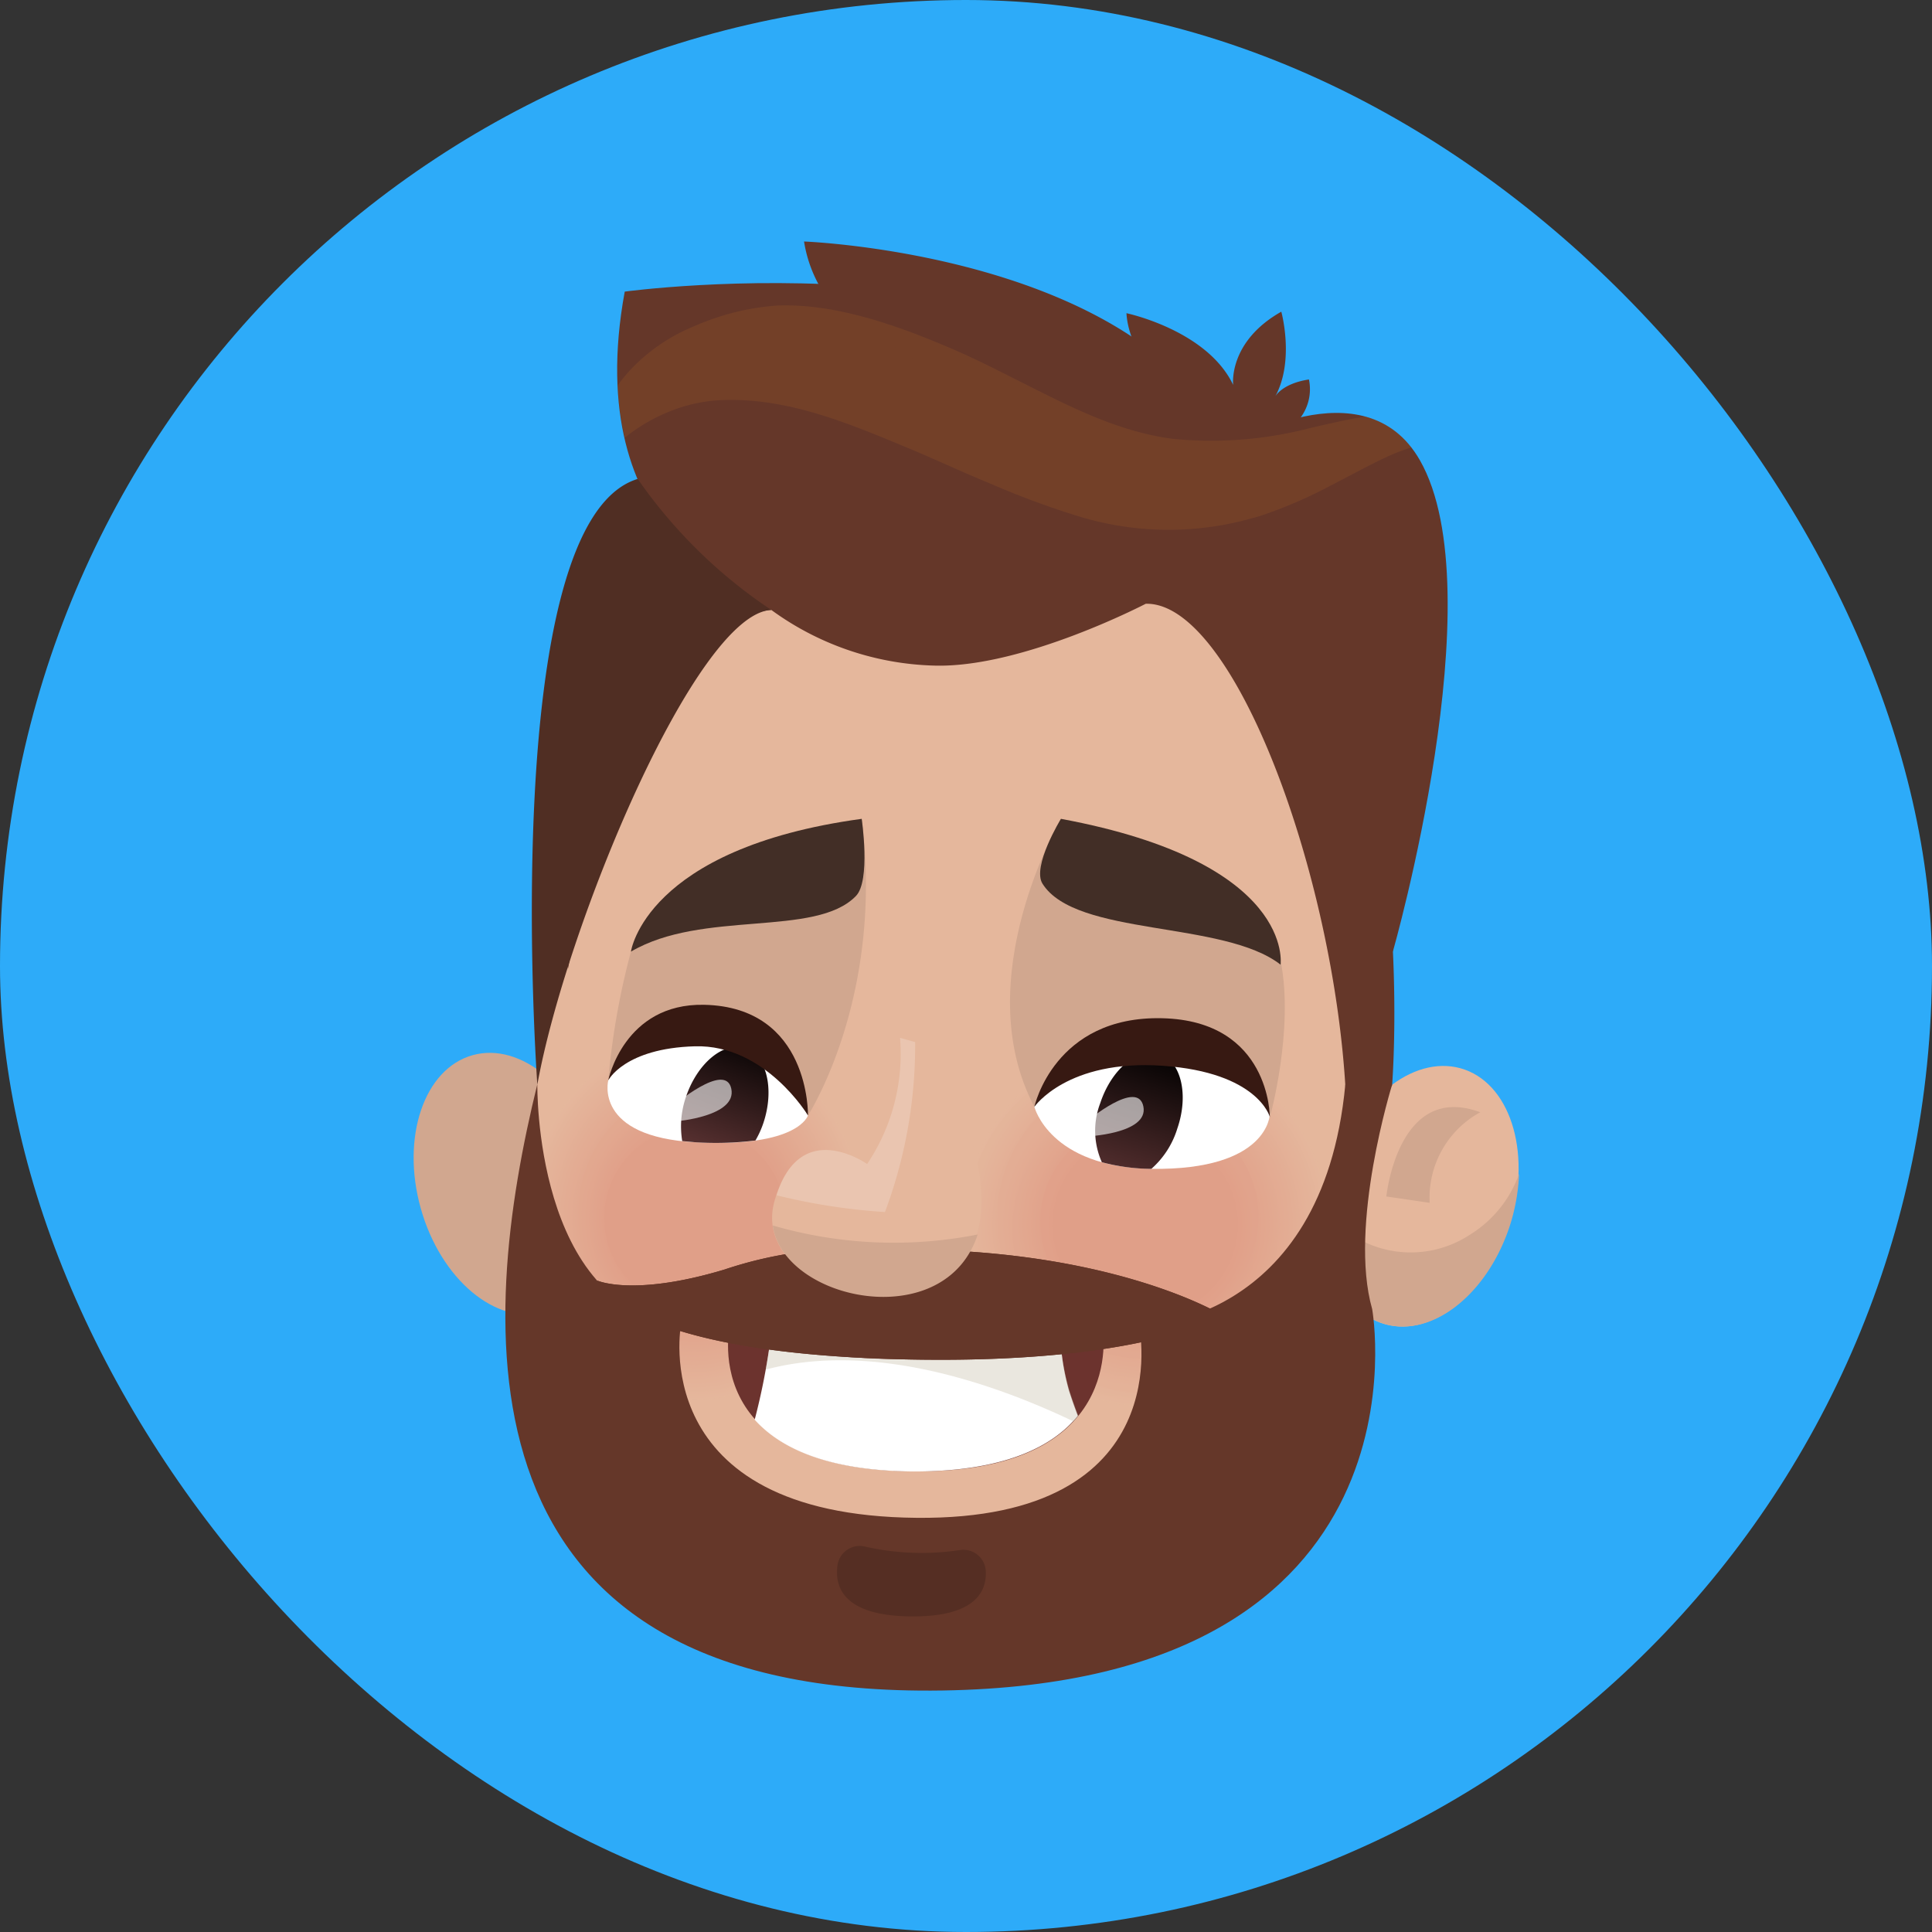 <?xml version="1.0" encoding="UTF-8"?> <svg xmlns="http://www.w3.org/2000/svg" xmlns:xlink="http://www.w3.org/1999/xlink" viewBox="0 0 128 128"><rect x="0" y="0" width="128" height="128" fill="#333333" stroke="none"/><defs><style>.cls-1{fill:#2dabf9;}.cls-2{fill:#d1a78f;}.cls-3{fill:#371912;}.cls-4{fill:#e5b79c;}.cls-5{opacity:0.24;}.cls-6{fill:#e5b69b;}.cls-7{fill:#e5b59a;}.cls-8{fill:#e4b499;}.cls-9{fill:#e4b399;}.cls-10{fill:#e4b298;}.cls-11{fill:#e4b197;}.cls-12{fill:#e4b096;}.cls-13{fill:#e4af95;}.cls-14{fill:#e3ae94;}.cls-15{fill:#e3ad94;}.cls-16{fill:#e3ac93;}.cls-17{fill:#e3ab92;}.cls-18{fill:#e3aa91;}.cls-19{fill:#e3a990;}.cls-20{fill:#e2a88f;}.cls-21{fill:#e2a78f;}.cls-22{fill:#e2a68e;}.cls-23{fill:#e2a58d;}.cls-24{fill:#e2a48c;}.cls-25{fill:#e1a38b;}.cls-26{fill:#e1a28a;}.cls-27{fill:#e1a189;}.cls-28{fill:#e1a089;}.cls-29{fill:#e19f88;}.cls-30{fill:#e19e87;}.cls-31{fill:#e09d86;}.cls-32{fill:#e09c85;}.cls-33{fill:#e09b84;}.cls-34{fill:#e09a84;}.cls-35{fill:#e09983;}.cls-36{fill:#df9882;}.cls-37{fill:#df9781;}.cls-38{fill:#df9680;}.cls-39{fill:#df957f;}.cls-40{fill:#df947f;}.cls-41{fill:#df937e;}.cls-42{fill:#de927d;}.cls-43{fill:#de917c;}.cls-44{fill:#de907b;}.cls-45{fill:#de8f7a;}.cls-46{fill:#de8e79;}.cls-47{fill:#de8d79;}.cls-48{fill:#dd8c78;}.cls-49{fill:#dd8b77;}.cls-50{fill:#dd8a76;}.cls-51{fill:#dd8975;}.cls-52{fill:#dd8874;}.cls-53{fill:#dc8774;}.cls-54{fill:#dc8673;}.cls-55{fill:#dc8572;}.cls-56{fill:#dc8571;}.cls-57{fill:#dc8470;}.cls-58{fill:#dc836f;}.cls-59{fill:#db826f;}.cls-60{fill:#db816e;}.cls-61{fill:#db806d;}.cls-62{fill:#db7f6c;}.cls-63{fill:#db7e6b;}.cls-64{fill:#da7d6a;}.cls-65{fill:#da7c6a;}.cls-66{fill:#da7b69;}.cls-67{fill:#da7a68;}.cls-68{fill:#da7967;}.cls-69{fill:#da7866;}.cls-70{fill:#d97765;}.cls-71{fill:#d97664;}.cls-72{fill:#d97564;}.cls-73{fill:#d97463;}.cls-74{fill:#d97362;}.cls-75{fill:#d97261;}.cls-76{fill:#d87160;}.cls-77{fill:#d8705f;}.cls-78{fill:#d86f5f;}.cls-79{fill:#d86e5e;}.cls-80{fill:#d86d5d;}.cls-81{fill:#d76c5c;}.cls-82{fill:#d76b5b;}.cls-83{fill:#d76a5a;}.cls-84{fill:#d7695a;}.cls-85{fill:#d76859;}.cls-86{fill:#d76758;}.cls-87{fill:#d66657;}.cls-88{fill:#d66556;}.cls-89{fill:#d66455;}.cls-90{fill:#d66354;}.cls-91{fill:#d66254;}.cls-92{fill:#d56153;}.cls-93{fill:#d56052;}.cls-94{fill:#d55f51;}.cls-95{fill:#d55e50;}.cls-96{fill:#d55d4f;}.cls-97{fill:#d55c4f;}.cls-98{fill:#d45b4e;}.cls-99{fill:#d45a4d;}.cls-100{fill:#d4594c;}.cls-101{fill:#d4584b;}.cls-102{fill:#d4574a;}.cls-103{fill:#d4564a;}.cls-104{fill:#d35549;}.cls-105{fill:#d35448;}.cls-106{fill:#d35347;}.cls-107,.cls-109,.cls-114,.cls-117{fill:#fff;}.cls-108{fill:url(#Áåçûìÿííûé_ãðàäèåíò_9);}.cls-109{opacity:0.6;}.cls-110{fill:url(#Áåçûìÿííûé_ãðàäèåíò_9-2);}.cls-111{fill:#422e26;}.cls-112{fill:#6c332e;}.cls-113{fill:#c2baa4;opacity:0.35;}.cls-114{opacity:0.2;}.cls-115{fill:#653729;}.cls-116{fill:#502e23;}.cls-117{opacity:0.12;}.cls-118{fill:#e4902d;opacity:0.11;}.cls-119{opacity:0.16;}</style><linearGradient id="Áåçûìÿííûé_ãðàäèåíò_9" x1="46.83" y1="76.7" x2="49.94" y2="68.4" gradientUnits="userSpaceOnUse"><stop offset="0" stop-color="#5c3333"></stop><stop offset="1"></stop></linearGradient><linearGradient id="Áåçûìÿííûé_ãðàäèåíò_9-2" x1="73.88" y1="78.74" x2="76.94" y2="69.46" xlink:href="#Áåçûìÿííûé_ãðàäèåíò_9"></linearGradient></defs><g id="Слой_2" data-name="Слой 2"><g id="_128_x_128_Blue" data-name="128 x 128 Blue"><g id="_128_x_128_Blue-2" data-name="128 x 128 Blue"><rect class="cls-1" width="128" height="128" rx="64"></rect><ellipse class="cls-2" cx="33.69" cy="78.42" rx="6.04" ry="8.84" transform="translate(-19.87 11.97) rotate(-15.62)"></ellipse><path class="cls-3" d="M51.53,27.89s0-.05,0-.14C51.52,27.84,51.53,27.89,51.53,27.89Z"></path><path class="cls-4" d="M90.45,76.43c0-11.36-1.63-25.74-3.94-34.2-1.79-11-32.84-16.21-42-1.1-2.92,7-7.66,20.1-9.24,33.09a2,2,0,0,1,0-.22s-8.46,34.55,22.29,36.7S91.76,96.64,90.45,76.43Z"></path><g class="cls-5"><path class="cls-4" d="M46.2,68.67C40.09,68.59,35.07,73.91,35,80.56s4.78,12.11,10.89,12.19S57,87.51,57.09,80.87,52.3,68.76,46.2,68.67Z"></path><path class="cls-6" d="M46.2,68.73C40.12,68.65,35.13,74,35,80.56s4.76,12,10.84,12.13S56.94,87.48,57,80.86,52.27,68.82,46.2,68.73Z"></path><path class="cls-7" d="M46.2,68.79c-6.05-.08-11,5.19-11.11,11.77s4.73,12,10.78,12.07,11-5.18,11.11-11.77S52.24,68.88,46.2,68.79Z"></path><path class="cls-8" d="M46.2,68.85c-6-.08-11,5.16-11.06,11.71s4.72,11.93,10.73,12,11-5.16,11.05-11.71S52.21,68.94,46.2,68.85Z"></path><path class="cls-9" d="M46.2,68.91c-6-.08-10.91,5.14-11,11.65s4.69,11.87,10.67,12,10.91-5.13,11-11.65S52.18,69,46.2,68.91Z"></path><path class="cls-10" d="M46.19,69c-5.95-.08-10.85,5.11-10.94,11.59s4.67,11.81,10.62,11.89,10.85-5.1,10.94-11.59S52.15,69.05,46.19,69Z"></path><path class="cls-11" d="M46.19,69C40.27,69,35.4,74.11,35.31,80.57S40,92.31,45.87,92.39s10.8-5.08,10.89-11.53S52.12,69.11,46.19,69Z"></path><path class="cls-12" d="M46.19,69.09C40.3,69,35.45,74.15,35.36,80.57S40,92.25,45.87,92.34,56.61,87.28,56.7,80.86,52.09,69.17,46.19,69.09Z"></path><path class="cls-13" d="M46.19,69.15c-5.86-.08-10.68,5-10.77,11.42S40,92.2,45.87,92.28s10.69-5,10.78-11.42S52.05,69.23,46.19,69.15Z"></path><path class="cls-14" d="M46.19,69.21c-5.83-.08-10.63,5-10.72,11.36S40,92.14,45.87,92.22s10.64-5,10.72-11.36S52,69.29,46.19,69.21Z"></path><path class="cls-15" d="M46.19,69.27c-5.8-.08-10.58,5-10.66,11.3s4.54,11.51,10.35,11.59,10.57-5,10.66-11.3S52,69.35,46.19,69.27Z"></path><path class="cls-16" d="M46.19,69.33c-5.77-.08-10.52,5-10.61,11.24S40.1,92,45.88,92.1s10.52-5,10.6-11.24S52,69.41,46.19,69.33Z"></path><path class="cls-17" d="M46.19,69.39c-5.74-.08-10.47,4.93-10.55,11.18S40.13,92,45.88,92s10.46-4.93,10.55-11.18S51.93,69.47,46.19,69.39Z"></path><path class="cls-18" d="M46.19,69.45c-5.71-.08-10.41,4.9-10.5,11.12S40.17,91.9,45.88,92s10.41-4.9,10.49-11.12S51.9,69.53,46.19,69.45Z"></path><path class="cls-19" d="M46.19,69.51c-5.68-.08-10.36,4.87-10.44,11.06S40.2,91.84,45.88,91.92,56.23,87,56.32,80.85,51.87,69.59,46.19,69.51Z"></path><path class="cls-20" d="M46.19,69.57c-5.66-.08-10.31,4.85-10.39,11s4.43,11.21,10.08,11.29,10.3-4.85,10.39-11S51.84,69.65,46.19,69.57Z"></path><path class="cls-21" d="M46.19,69.63c-5.63-.08-10.25,4.82-10.34,10.94s4.41,11.15,10,11.23,10.25-4.82,10.33-11S51.81,69.7,46.19,69.63Z"></path><path class="cls-22" d="M46.18,69.69C40.59,69.61,36,74.48,35.91,80.57s4.38,11.09,10,11.17,10.19-4.8,10.28-10.89S51.78,69.76,46.18,69.69Z"></path><path class="cls-23" d="M46.18,69.75C40.62,69.67,36.05,74.52,36,80.57s4.36,11,9.92,11.11S56,86.91,56.1,80.85,51.74,69.82,46.18,69.75Z"></path><path class="cls-24" d="M46.18,69.81C40.65,69.73,36.1,74.55,36,80.58s4.33,11,9.86,11S56,86.87,56.05,80.85,51.71,69.88,46.18,69.81Z"></path><path class="cls-25" d="M46.18,69.87c-5.5-.08-10,4.72-10.11,10.71s4.31,10.9,9.81,11,10-4.72,10.11-10.71S51.68,69.94,46.18,69.87Z"></path><path class="cls-26" d="M46.18,69.93c-5.47-.08-10,4.69-10,10.65s4.28,10.85,9.75,10.92,10-4.69,10.06-10.65S51.65,70,46.18,69.93Z"></path><path class="cls-27" d="M46.18,70c-5.44-.07-9.92,4.67-10,10.6s4.27,10.79,9.7,10.86,9.92-4.67,10-10.59S51.62,70.06,46.18,70Z"></path><path class="cls-28" d="M46.18,70c-5.41-.07-9.86,4.65-9.94,10.54s4.24,10.73,9.65,10.8,9.86-4.64,9.94-10.53S51.59,70.12,46.18,70Z"></path><path class="cls-29" d="M46.18,70.1c-5.38-.07-9.81,4.62-9.89,10.48s4.22,10.67,9.6,10.74,9.8-4.61,9.88-10.47S51.56,70.18,46.18,70.1Z"></path><path class="cls-30" d="M46.18,70.16c-5.35-.07-9.75,4.59-9.83,10.42s4.19,10.61,9.54,10.68,9.75-4.59,9.83-10.41S51.53,70.24,46.18,70.16Z"></path><path class="cls-31" d="M46.18,70.22c-5.32-.07-9.7,4.57-9.78,10.36s4.17,10.55,9.49,10.62,9.69-4.56,9.77-10.35S51.5,70.3,46.18,70.22Z"></path><path class="cls-32" d="M46.18,70.28c-5.29-.07-9.64,4.54-9.72,10.3s4.14,10.49,9.43,10.56,9.64-4.53,9.72-10.3S51.46,70.36,46.18,70.28Z"></path><path class="cls-33" d="M46.18,70.34c-5.26-.07-9.59,4.51-9.67,10.24S40.63,91,45.89,91.08s9.58-4.51,9.66-10.24S51.43,70.41,46.18,70.34Z"></path><path class="cls-34" d="M46.17,70.4c-5.22-.07-9.53,4.49-9.6,10.18S40.66,91,45.89,91s9.53-4.48,9.61-10.18S51.4,70.47,46.17,70.4Z"></path><path class="cls-35" d="M46.17,70.46c-5.19-.07-9.47,4.46-9.55,10.12S40.69,90.89,45.89,91s9.48-4.46,9.55-10.12S51.37,70.53,46.17,70.46Z"></path><path class="cls-36" d="M46.17,70.52C41,70.45,36.75,75,36.68,80.58s4,10.25,9.21,10.32,9.42-4.43,9.5-10.06S51.34,70.59,46.17,70.52Z"></path><path class="cls-37" d="M46.17,70.58c-5.14-.07-9.36,4.41-9.44,10s4,10.19,9.16,10.27,9.37-4.41,9.44-10S51.31,70.65,46.17,70.58Z"></path><path class="cls-38" d="M46.17,70.64c-5.11-.07-9.31,4.38-9.38,10s4,10.13,9.1,10.2,9.31-4.39,9.39-10S51.28,70.71,46.17,70.64Z"></path><path class="cls-39" d="M46.17,70.7c-5.08-.07-9.25,4.36-9.33,9.89s4,10.07,9,10.14,9.26-4.36,9.34-9.89S51.25,70.77,46.17,70.7Z"></path><ellipse class="cls-40" cx="46.03" cy="80.71" rx="9.95" ry="9.14" transform="translate(-35.31 125.63) rotate(-89.21)"></ellipse><ellipse class="cls-41" cx="46.03" cy="80.71" rx="9.89" ry="9.08" transform="translate(-35.31 125.63) rotate(-89.21)"></ellipse><ellipse class="cls-42" cx="46.03" cy="80.71" rx="9.84" ry="9.03" transform="translate(-35.31 125.63) rotate(-89.21)"></ellipse><ellipse class="cls-43" cx="46.03" cy="80.71" rx="9.78" ry="8.97" transform="translate(-35.31 125.63) rotate(-89.21)"></ellipse><ellipse class="cls-44" cx="46.03" cy="80.71" rx="9.72" ry="8.92" transform="translate(-35.31 125.63) rotate(-89.21)"></ellipse><ellipse class="cls-45" cx="46.03" cy="80.71" rx="9.66" ry="8.87" transform="translate(-35.31 125.63) rotate(-89.21)"></ellipse><ellipse class="cls-46" cx="46.03" cy="80.71" rx="9.6" ry="8.81" transform="translate(-35.31 125.63) rotate(-89.21)"></ellipse><ellipse class="cls-47" cx="46.03" cy="80.71" rx="9.54" ry="8.76" transform="translate(-35.31 125.63) rotate(-89.21)"></ellipse><ellipse class="cls-48" cx="46.03" cy="80.71" rx="9.48" ry="8.7" transform="translate(-35.31 125.63) rotate(-89.21)"></ellipse><ellipse class="cls-49" cx="46.03" cy="80.71" rx="9.42" ry="8.65" transform="translate(-35.31 125.63) rotate(-89.21)"></ellipse><ellipse class="cls-50" cx="46.03" cy="80.71" rx="9.36" ry="8.59" transform="translate(-35.31 125.63) rotate(-89.21)"></ellipse><ellipse class="cls-51" cx="46.03" cy="80.71" rx="9.3" ry="8.54" transform="translate(-35.31 125.63) rotate(-89.21)"></ellipse><ellipse class="cls-52" cx="46.03" cy="80.71" rx="9.24" ry="8.48" transform="translate(-35.31 125.63) rotate(-89.21)"></ellipse><ellipse class="cls-53" cx="46.03" cy="80.71" rx="9.18" ry="8.43" transform="translate(-35.31 125.63) rotate(-89.21)"></ellipse><ellipse class="cls-54" cx="46.03" cy="80.71" rx="9.12" ry="8.37" transform="translate(-35.31 125.63) rotate(-89.21)"></ellipse><ellipse class="cls-55" cx="46.03" cy="80.71" rx="9.06" ry="8.32" transform="translate(-35.31 125.63) rotate(-89.21)"></ellipse><ellipse class="cls-56" cx="46.03" cy="80.71" rx="9" ry="8.26" transform="translate(-35.31 125.63) rotate(-89.21)"></ellipse><ellipse class="cls-57" cx="46.03" cy="80.71" rx="8.94" ry="8.21" transform="translate(-35.31 125.63) rotate(-89.21)"></ellipse><ellipse class="cls-58" cx="46.03" cy="80.71" rx="8.88" ry="8.15" transform="translate(-35.31 125.63) rotate(-89.21)"></ellipse><ellipse class="cls-59" cx="46.03" cy="80.71" rx="8.82" ry="8.1" transform="translate(-35.31 125.63) rotate(-89.21)"></ellipse><ellipse class="cls-60" cx="46.03" cy="80.71" rx="8.76" ry="8.04" transform="translate(-35.31 125.63) rotate(-89.21)"></ellipse><ellipse class="cls-61" cx="46.03" cy="80.71" rx="8.7" ry="7.99" transform="translate(-35.31 125.63) rotate(-89.21)"></ellipse><ellipse class="cls-62" cx="46.03" cy="80.71" rx="8.64" ry="7.93" transform="translate(-35.31 125.63) rotate(-89.21)"></ellipse><ellipse class="cls-63" cx="46.03" cy="80.71" rx="8.58" ry="7.88" transform="translate(-35.31 125.63) rotate(-89.21)"></ellipse><ellipse class="cls-64" cx="46.03" cy="80.71" rx="8.52" ry="7.83" transform="translate(-35.31 125.63) rotate(-89.21)"></ellipse><ellipse class="cls-65" cx="46.03" cy="80.71" rx="8.46" ry="7.77" transform="translate(-35.31 125.63) rotate(-89.21)"></ellipse><ellipse class="cls-66" cx="46.03" cy="80.71" rx="8.4" ry="7.72" transform="translate(-35.31 125.63) rotate(-89.21)"></ellipse><ellipse class="cls-67" cx="46.03" cy="80.71" rx="8.35" ry="7.66" transform="translate(-35.31 125.63) rotate(-89.21)"></ellipse><ellipse class="cls-68" cx="46.03" cy="80.71" rx="8.29" ry="7.61" transform="translate(-35.31 125.63) rotate(-89.21)"></ellipse><ellipse class="cls-69" cx="46.03" cy="80.71" rx="8.23" ry="7.55" transform="matrix(0.01, -1, 1, 0.01, -35.31, 125.63)"></ellipse><ellipse class="cls-70" cx="46.03" cy="80.71" rx="8.17" ry="7.5" transform="translate(-35.31 125.63) rotate(-89.21)"></ellipse><ellipse class="cls-71" cx="46.03" cy="80.71" rx="8.11" ry="7.44" transform="translate(-35.31 125.63) rotate(-89.21)"></ellipse><ellipse class="cls-72" cx="46.03" cy="80.71" rx="8.05" ry="7.39" transform="translate(-35.31 125.63) rotate(-89.21)"></ellipse><ellipse class="cls-73" cx="46.03" cy="80.71" rx="7.99" ry="7.33" transform="translate(-35.31 125.63) rotate(-89.21)"></ellipse><ellipse class="cls-74" cx="46.03" cy="80.71" rx="7.93" ry="7.28" transform="translate(-35.31 125.63) rotate(-89.21)"></ellipse><ellipse class="cls-75" cx="46.03" cy="80.71" rx="7.87" ry="7.22" transform="translate(-35.31 125.63) rotate(-89.21)"></ellipse><ellipse class="cls-76" cx="46.03" cy="80.71" rx="7.81" ry="7.17" transform="translate(-35.31 125.63) rotate(-89.21)"></ellipse><ellipse class="cls-77" cx="46.03" cy="80.71" rx="7.75" ry="7.11" transform="translate(-35.31 125.63) rotate(-89.21)"></ellipse><ellipse class="cls-78" cx="46.03" cy="80.71" rx="7.69" ry="7.06" transform="translate(-35.31 125.63) rotate(-89.21)"></ellipse><ellipse class="cls-79" cx="46.03" cy="80.71" rx="7.63" ry="7" transform="translate(-35.31 125.63) rotate(-89.21)"></ellipse><ellipse class="cls-80" cx="46.03" cy="80.71" rx="7.57" ry="6.95" transform="translate(-35.31 125.63) rotate(-89.21)"></ellipse><ellipse class="cls-81" cx="46.03" cy="80.71" rx="7.51" ry="6.9" transform="translate(-35.31 125.63) rotate(-89.21)"></ellipse><ellipse class="cls-82" cx="46.03" cy="80.71" rx="7.45" ry="6.84" transform="translate(-35.31 125.63) rotate(-89.21)"></ellipse><ellipse class="cls-83" cx="46.03" cy="80.71" rx="7.39" ry="6.79" transform="translate(-35.31 125.63) rotate(-89.21)"></ellipse><ellipse class="cls-84" cx="46.03" cy="80.71" rx="7.33" ry="6.73" transform="translate(-35.31 125.63) rotate(-89.21)"></ellipse><ellipse class="cls-85" cx="46.03" cy="80.71" rx="7.27" ry="6.68" transform="translate(-35.31 125.63) rotate(-89.21)"></ellipse><ellipse class="cls-86" cx="46.03" cy="80.71" rx="7.21" ry="6.62" transform="translate(-35.31 125.63) rotate(-89.21)"></ellipse><ellipse class="cls-87" cx="46.03" cy="80.71" rx="7.15" ry="6.57" transform="translate(-35.31 125.63) rotate(-89.21)"></ellipse><ellipse class="cls-88" cx="46.03" cy="80.71" rx="7.09" ry="6.51" transform="translate(-35.31 125.63) rotate(-89.21)"></ellipse><ellipse class="cls-89" cx="46.03" cy="80.71" rx="7.03" ry="6.46" transform="translate(-35.31 125.63) rotate(-89.21)"></ellipse><ellipse class="cls-90" cx="46.03" cy="80.71" rx="6.97" ry="6.4" transform="translate(-35.31 125.63) rotate(-89.21)"></ellipse><ellipse class="cls-91" cx="46.03" cy="80.71" rx="6.91" ry="6.35" transform="translate(-35.31 125.63) rotate(-89.21)"></ellipse><ellipse class="cls-92" cx="46.03" cy="80.71" rx="6.85" ry="6.29" transform="translate(-35.31 125.63) rotate(-89.21)"></ellipse><path class="cls-93" d="M46.13,73.92a6.82,6.82,0,0,0-.19,13.59,6.82,6.82,0,0,0,.19-13.59Z"></path><path class="cls-94" d="M46.13,74a6.76,6.76,0,0,0-.19,13.47A6.76,6.76,0,0,0,46.13,74Z"></path><path class="cls-95" d="M46.12,74a6.7,6.7,0,0,0-.18,13.35A6.7,6.7,0,0,0,46.12,74Z"></path><path class="cls-96" d="M46.12,74.1a6.64,6.64,0,0,0-.18,13.23,6.64,6.64,0,0,0,.18-13.23Z"></path><path class="cls-97" d="M46.12,74.16a6.58,6.58,0,0,0-.18,13.11,6.58,6.58,0,0,0,.18-13.11Z"></path><path class="cls-98" d="M46.12,74.22a6.52,6.52,0,0,0-.18,13,6.52,6.52,0,0,0,.18-13Z"></path><path class="cls-99" d="M46.12,74.28a6.46,6.46,0,0,0-.18,12.87,6.46,6.46,0,0,0,.18-12.87Z"></path><path class="cls-100" d="M46.12,74.34a6.4,6.4,0,0,0-.18,12.75,6.4,6.4,0,0,0,.18-12.75Z"></path><path class="cls-101" d="M46.12,74.4A6.34,6.34,0,0,0,46,87a6.34,6.34,0,0,0,.17-12.63Z"></path><path class="cls-102" d="M46.12,74.45A6.28,6.28,0,0,0,46,87a6.28,6.28,0,0,0,.17-12.52Z"></path><path class="cls-103" d="M46.12,74.51A6.22,6.22,0,0,0,46,86.91a6.22,6.22,0,0,0,.17-12.4Z"></path><path class="cls-104" d="M46.12,74.57A6.16,6.16,0,0,0,46,86.85a6.16,6.16,0,0,0,.17-12.28Z"></path><path class="cls-105" d="M46.12,74.63A6.1,6.1,0,0,0,46,86.79a6.1,6.1,0,0,0,.17-12.16Z"></path><path class="cls-106" d="M46.12,74.69a6,6,0,0,0-.17,12,6,6,0,0,0,.17-12Z"></path></g><g class="cls-5"><circle class="cls-4" cx="75.94" cy="81.12" r="12.04" transform="translate(-34.34 94.8) rotate(-53.96)"></circle><circle class="cls-6" cx="75.94" cy="81.12" r="11.98" transform="translate(-34.27 95.31) rotate(-54.23)"></circle><circle class="cls-7" cx="75.94" cy="81.12" r="11.92" transform="translate(-34.2 95.83) rotate(-54.5)"></circle><circle class="cls-8" cx="75.94" cy="81.12" r="11.86" transform="translate(-34.13 96.35) rotate(-54.77)"></circle><circle class="cls-9" cx="75.94" cy="81.12" r="11.8" transform="translate(-34.06 96.88) rotate(-55.04)"></circle><circle class="cls-10" cx="75.94" cy="81.12" r="11.74" transform="translate(-33.98 97.41) rotate(-55.32)"></circle><circle class="cls-11" cx="75.94" cy="81.12" r="11.68" transform="translate(-33.9 97.95) rotate(-55.6)"></circle><circle class="cls-12" cx="75.94" cy="81.12" r="11.62" transform="translate(-33.82 98.49) rotate(-55.88)"></circle><circle class="cls-13" cx="75.94" cy="81.12" r="11.56" transform="translate(-33.73 99.04) rotate(-56.17)"></circle><circle class="cls-14" cx="75.94" cy="81.12" r="11.5" transform="matrix(0.55, -0.83, 0.83, 0.55, -33.64, 99.59)"></circle><circle class="cls-15" cx="75.94" cy="81.12" r="11.44" transform="translate(-33.54 100.14) rotate(-56.74)"></circle><circle class="cls-16" cx="75.94" cy="81.12" r="11.39" transform="translate(-33.44 100.7) rotate(-57.04)"></circle><circle class="cls-17" cx="75.94" cy="81.12" r="11.33" transform="translate(-33.34 101.26) rotate(-57.33)"></circle><circle class="cls-18" cx="75.94" cy="81.12" r="11.27" transform="translate(-33.24 101.83) rotate(-57.63)"></circle><circle class="cls-19" cx="75.94" cy="81.12" r="11.21" transform="translate(-33.13 102.4) rotate(-57.93)"></circle><circle class="cls-20" cx="75.94" cy="81.12" r="11.15" transform="translate(-33.01 102.98) rotate(-58.23)"></circle><circle class="cls-21" cx="75.94" cy="81.12" r="11.09" transform="translate(-32.89 103.56) rotate(-58.54)"></circle><circle class="cls-22" cx="75.94" cy="81.12" r="11.03" transform="translate(-32.77 104.14) rotate(-58.84)"></circle><circle class="cls-23" cx="75.94" cy="81.12" r="10.97" transform="translate(-32.65 104.72) rotate(-59.15)"></circle><circle class="cls-24" cx="75.94" cy="81.12" r="10.91" transform="matrix(0.51, -0.86, 0.86, 0.51, -32.52, 105.31)"></circle><circle class="cls-25" cx="75.94" cy="81.12" r="10.85" transform="translate(-32.38 105.91) rotate(-59.78)"></circle><circle class="cls-26" cx="75.94" cy="81.12" r="10.79" transform="translate(-32.24 106.5) rotate(-60.09)"></circle><circle class="cls-27" cx="75.94" cy="81.12" r="10.73" transform="translate(-32.1 107.1) rotate(-60.41)"></circle><circle class="cls-28" cx="75.94" cy="81.12" r="10.67" transform="translate(-31.96 107.71) rotate(-60.73)"></circle><circle class="cls-29" cx="75.94" cy="81.12" r="10.61" transform="translate(-31.8 108.31) rotate(-61.05)"></circle><circle class="cls-30" cx="75.94" cy="81.12" r="10.55" transform="translate(-31.65 108.92) rotate(-61.38)"></circle><circle class="cls-31" cx="75.94" cy="81.12" r="10.49" transform="translate(-31.49 109.53) rotate(-61.7)"></circle><circle class="cls-32" cx="75.94" cy="81.12" r="10.43" transform="translate(-31.33 110.14) rotate(-62.03)"></circle><circle class="cls-33" cx="75.94" cy="81.12" r="10.37" transform="translate(-31.16 110.76) rotate(-62.36)"></circle><circle class="cls-34" cx="75.94" cy="81.12" r="10.31" transform="translate(-30.98 111.38) rotate(-62.69)"></circle><circle class="cls-35" cx="75.94" cy="81.12" r="10.25" transform="translate(-30.81 111.99) rotate(-63.02)"></circle><circle class="cls-36" cx="75.94" cy="81.12" r="10.19" transform="translate(-30.63 112.61) rotate(-63.35)"></circle><circle class="cls-37" cx="75.94" cy="81.12" r="10.13" transform="translate(-30.44 113.24) rotate(-63.69)"></circle><circle class="cls-38" cx="75.94" cy="81.12" r="10.07" transform="translate(-30.25 113.86) rotate(-64.02)"></circle><circle class="cls-39" cx="75.94" cy="81.12" r="10.01" transform="translate(-30.06 114.48) rotate(-64.36)"></circle><circle class="cls-40" cx="75.94" cy="81.12" r="9.95" transform="translate(-29.86 115.11) rotate(-64.7)"></circle><circle class="cls-41" cx="75.94" cy="81.12" r="9.89" transform="translate(-29.65 115.73) rotate(-65.04)"></circle><circle class="cls-42" cx="75.94" cy="81.12" r="9.84" transform="translate(-29.45 116.36) rotate(-65.38)"></circle><circle class="cls-43" cx="75.94" cy="81.12" r="9.78" transform="translate(-29.24 116.99) rotate(-65.72)"></circle><circle class="cls-44" cx="75.94" cy="81.12" r="9.72" transform="translate(-29.02 117.61) rotate(-66.06)"></circle><circle class="cls-45" cx="75.94" cy="81.12" r="9.66" transform="translate(-28.8 118.24) rotate(-66.4)"></circle><circle class="cls-46" cx="75.94" cy="81.12" r="9.6" transform="matrix(0.39, -0.92, 0.92, 0.39, -28.58, 118.87)"></circle><circle class="cls-47" cx="75.94" cy="81.12" r="9.54" transform="translate(-28.35 119.49) rotate(-67.09)"></circle><circle class="cls-48" cx="75.94" cy="81.12" r="9.48" transform="translate(-28.12 120.12) rotate(-67.43)"></circle><circle class="cls-49" cx="75.94" cy="81.12" r="9.42" transform="translate(-27.88 120.74) rotate(-67.77)"></circle><circle class="cls-50" cx="75.94" cy="81.12" r="9.36" transform="translate(-27.64 121.36) rotate(-68.12)"></circle><circle class="cls-51" cx="75.94" cy="81.12" r="9.3" transform="translate(-27.4 121.98) rotate(-68.46)"></circle><circle class="cls-52" cx="75.94" cy="81.12" r="9.24" transform="translate(-27.15 122.6) rotate(-68.81)"></circle><circle class="cls-53" cx="75.94" cy="81.12" r="9.18" transform="translate(-26.9 123.22) rotate(-69.15)"></circle><circle class="cls-54" cx="75.94" cy="81.12" r="9.12" transform="translate(-26.65 123.83) rotate(-69.49)"></circle><circle class="cls-55" cx="75.94" cy="81.12" r="9.06" transform="translate(-26.39 124.45) rotate(-69.84)"></circle><circle class="cls-56" cx="75.94" cy="81.12" r="9" transform="translate(-26.13 125.06) rotate(-70.18)"></circle><circle class="cls-57" cx="75.94" cy="81.12" r="8.94" transform="translate(-25.86 125.67) rotate(-70.52)"></circle><circle class="cls-58" cx="75.94" cy="81.12" r="8.88" transform="translate(-25.6 126.27) rotate(-70.86)"></circle><circle class="cls-59" cx="75.94" cy="81.12" r="8.82" transform="translate(-25.33 126.88) rotate(-71.2)"></circle><circle class="cls-60" cx="75.94" cy="81.12" r="8.76" transform="translate(-25.05 127.48) rotate(-71.54)"></circle><circle class="cls-61" cx="75.94" cy="81.12" r="8.7" transform="translate(-24.78 128.07) rotate(-71.88)"></circle><circle class="cls-62" cx="75.94" cy="81.12" r="8.64" transform="translate(-24.5 128.67) rotate(-72.22)"></circle><circle class="cls-63" cx="75.94" cy="81.12" r="8.58" transform="matrix(0.3, -0.95, 0.95, 0.3, -24.22, 129.26)"></circle><circle class="cls-64" cx="75.94" cy="81.12" r="8.52" transform="translate(-23.93 129.84) rotate(-72.89)"></circle><circle class="cls-65" cx="75.94" cy="81.12" r="8.46" transform="translate(-23.65 130.42) rotate(-73.23)"></circle><circle class="cls-66" cx="75.94" cy="81.12" r="8.4" transform="translate(-23.36 131) rotate(-73.56)"></circle><circle class="cls-67" cx="75.94" cy="81.12" r="8.35" transform="translate(-23.07 131.57) rotate(-73.89)"></circle><circle class="cls-68" cx="75.94" cy="81.12" r="8.29" transform="translate(-22.78 132.14) rotate(-74.22)"></circle><circle class="cls-69" cx="75.94" cy="81.12" r="8.23" transform="translate(-22.48 132.71) rotate(-74.55)"></circle><circle class="cls-70" cx="75.94" cy="81.12" r="8.17" transform="translate(-22.19 133.27) rotate(-74.88)"></circle><circle class="cls-71" cx="75.94" cy="81.12" r="8.11" transform="translate(-21.89 133.83) rotate(-75.2)"></circle><circle class="cls-72" cx="75.94" cy="81.12" r="8.05" transform="translate(-21.59 134.38) rotate(-75.52)"></circle><circle class="cls-73" cx="75.94" cy="81.12" r="7.99" transform="translate(-21.29 134.92) rotate(-75.85)"></circle><circle class="cls-74" cx="75.94" cy="81.12" r="7.93" transform="translate(-20.99 135.46) rotate(-76.16)"></circle><circle class="cls-75" cx="75.94" cy="81.12" r="7.87" transform="translate(-20.69 136) rotate(-76.48)"></circle><circle class="cls-76" cx="75.94" cy="81.12" r="7.81" transform="translate(-20.38 136.53) rotate(-76.8)"></circle><circle class="cls-77" cx="75.94" cy="81.12" r="7.75" transform="translate(-20.08 137.06) rotate(-77.11)"></circle><circle class="cls-78" cx="75.94" cy="81.12" r="7.69" transform="translate(-19.77 137.58) rotate(-77.42)"></circle><circle class="cls-79" cx="75.94" cy="81.12" r="7.63" transform="translate(-19.47 138.09) rotate(-77.73)"></circle><circle class="cls-80" cx="75.94" cy="81.12" r="7.57" transform="translate(-19.16 138.6) rotate(-78.04)"></circle><circle class="cls-81" cx="75.94" cy="81.12" r="7.51" transform="translate(-18.86 139.1) rotate(-78.34)"></circle><circle class="cls-82" cx="75.94" cy="81.12" r="7.45" transform="translate(-18.55 139.6) rotate(-78.64)"></circle><circle class="cls-83" cx="75.94" cy="81.12" r="7.39" transform="translate(-18.24 140.1) rotate(-78.94)"></circle><circle class="cls-84" cx="75.94" cy="81.12" r="7.33" transform="translate(-17.94 140.58) rotate(-79.24)"></circle><circle class="cls-85" cx="75.94" cy="81.12" r="7.27" transform="translate(-17.63 141.06) rotate(-79.53)"></circle><circle class="cls-86" cx="75.94" cy="81.12" r="7.21" transform="translate(-17.32 141.54) rotate(-79.83)"></circle><circle class="cls-87" cx="75.94" cy="81.12" r="7.15" transform="matrix(0.17, -0.99, 0.99, 0.17, -17.02, 142.01)"></circle><circle class="cls-88" cx="75.94" cy="81.12" r="7.09" transform="translate(-16.71 142.48) rotate(-80.4)"></circle><circle class="cls-89" cx="75.94" cy="81.12" r="7.03" transform="translate(-16.4 142.94) rotate(-80.69)"></circle><circle class="cls-90" cx="75.94" cy="81.12" r="6.97" transform="translate(-16.1 143.39) rotate(-80.97)"></circle><circle class="cls-91" cx="75.94" cy="81.12" r="6.91" transform="translate(-15.8 143.84) rotate(-81.25)"></circle><circle class="cls-92" cx="75.94" cy="81.12" r="6.85" transform="translate(-15.49 144.28) rotate(-81.52)"></circle><circle class="cls-93" cx="75.94" cy="81.12" r="6.8" transform="translate(-15.19 144.71) rotate(-81.8)"></circle><circle class="cls-94" cx="75.94" cy="81.12" r="6.74" transform="translate(-14.89 145.15) rotate(-82.07)"></circle><circle class="cls-95" cx="75.94" cy="81.12" r="6.68" transform="matrix(0.13, -0.99, 0.99, 0.13, -14.59, 145.57)"></circle><circle class="cls-96" cx="75.94" cy="81.12" r="6.62" transform="matrix(0.13, -0.99, 0.99, 0.13, -14.29, 145.99)"></circle><circle class="cls-97" cx="75.94" cy="81.12" r="6.56" transform="translate(-13.99 146.4) rotate(-82.87)"></circle><circle class="cls-98" cx="75.94" cy="81.12" r="6.5" transform="translate(-13.69 146.81) rotate(-83.13)"></circle><path class="cls-99" d="M76,74.69a6.44,6.44,0,1,0,6.35,6.52A6.44,6.44,0,0,0,76,74.69Z"></path><path class="cls-100" d="M76,74.75a6.38,6.38,0,1,0,6.29,6.46A6.38,6.38,0,0,0,76,74.75Z"></path><path class="cls-101" d="M76,74.81a6.32,6.32,0,1,0,6.23,6.4A6.32,6.32,0,0,0,76,74.81Z"></path><path class="cls-102" d="M76,74.87a6.26,6.26,0,1,0,6.17,6.34A6.26,6.26,0,0,0,76,74.87Z"></path><path class="cls-103" d="M76,74.93a6.2,6.2,0,1,0,6.11,6.28A6.2,6.2,0,0,0,76,74.93Z"></path><path class="cls-104" d="M76,75a6.14,6.14,0,1,0,6,6.22A6.14,6.14,0,0,0,76,75Z"></path><path class="cls-105" d="M76,75.05a6.08,6.08,0,1,0,6,6.16A6.08,6.08,0,0,0,76,75.05Z"></path><path class="cls-106" d="M76,75.1A6,6,0,1,0,82,81.21,6,6,0,0,0,76,75.1Z"></path></g><path class="cls-4" d="M97.06,70.87c-3.15-1.13-6.94,1.7-8.49,6.34s-.24,9.3,2.9,10.43,6.94-1.71,8.49-6.34S100.2,72,97.06,70.87Z"></path><path class="cls-2" d="M97.39,81.8a7.14,7.14,0,0,1-8.64-.6A31.11,31.11,0,0,1,82.36,100c-4.5,6-14.21,8-21.42,7.76-17.19-.66-21.71-5.92-25.23-13,2.41,7.79,8.35,15,21.87,15.94,25.06,1.75,32-8.69,33-23.54a4.55,4.55,0,0,0,.93.48c3.15,1.13,6.94-1.71,8.49-6.34a12.84,12.84,0,0,0,.64-3.52A7.8,7.8,0,0,1,97.39,81.8Z"></path><path class="cls-2" d="M41.8,63.05a49.45,49.45,0,0,0-1.5,8.52L53.53,73.9s5.07-7.81,3.56-19.65Z"></path><path class="cls-2" d="M91.85,79.27l2.87.42a6.45,6.45,0,0,1,3.35-6C92.61,71.66,91.85,79.27,91.85,79.27Z"></path><path class="cls-2" d="M70.29,54.25s-6.23,10.61-1.76,19.08l15.6.71s1.62-5.83.72-10.35S70.29,54.25,70.29,54.25Z"></path><path class="cls-107" d="M77.25,67.78c-6.4-.5-8.72,5.55-8.72,5.55s1,4,7.76,4.11c7.78.1,7.84-3.62,7.84-3.62S83.64,68.28,77.25,67.78Z"></path><path class="cls-107" d="M40.3,71.57s-1,3.75,5.8,4.11,7.43-1.78,7.43-1.78S47,61.43,40.3,71.57Z"></path><path class="cls-108" d="M49.36,69.45c-1.42-.47-3.17,1-3.92,3.24a6,6,0,0,0-.24,2.91l.9.08a21.41,21.41,0,0,0,3.95-.12,6.23,6.23,0,0,0,.53-1.17C51.33,72.13,50.78,69.92,49.36,69.45Z"></path><path class="cls-109" d="M44.57,73.29l.22,1s4.05-.32,3.66-2.16S44.57,73.29,44.57,73.29Z"></path><path class="cls-110" d="M76.82,69.83c-1.42-.47-3.18,1-3.92,3.24A5.13,5.13,0,0,0,73,77a13.08,13.08,0,0,0,3.28.44A5.83,5.83,0,0,0,78,74.77C78.78,72.51,78.24,70.3,76.82,69.83Z"></path><path class="cls-109" d="M72,74.3l-.1,1s4.23-.16,3.85-2S72,74.3,72,74.3Z"></path><path class="cls-3" d="M46.65,66.57c-5.31-.11-6.35,5-6.35,5s1.08-2.12,5.74-2.25,7.49,4.58,7.49,4.58S53.69,66.72,46.65,66.57Z"></path><path class="cls-111" d="M41.8,63.05c4.72-2.79,12.23-.93,14.9-3.68,1-1,.39-5.12.39-5.12C42.73,56.21,41.8,63.05,41.8,63.05Z"></path><path class="cls-111" d="M70.29,54.25s-1.94,3.17-1.22,4.3c2.22,3.52,12,2.42,15.77,5.36C84.84,63.91,85.85,57.14,70.29,54.25Z"></path><path class="cls-3" d="M77,67.46c-7.16-.17-8.47,5.87-8.47,5.87s2.17-3.16,8.5-2.72S84.13,74,84.13,74,84.16,67.63,77,67.46Z"></path><path class="cls-112" d="M61.86,90.06c-12.06.18-13.47-2.46-13.47-2.46s-2.47,9.78,12.19,9.88c14,.1,12.55-9.18,12.45-9.69C73.06,88,72.93,89.89,61.86,90.06Z"></path><path class="cls-112" d="M73,87.76v0Z"></path><path class="cls-107" d="M70.3,89.32a43.8,43.8,0,0,1-8.44.74c-5.62.08-8.93-.45-10.86-1a43.53,43.53,0,0,1-1,5c1.66,1.85,4.77,3.39,10.54,3.43,6.07,0,9.24-1.68,10.87-3.69-.21-.55-.41-1.11-.59-1.68A15.85,15.85,0,0,1,70.3,89.32Z"></path><path class="cls-113" d="M70.3,89.32a43.8,43.8,0,0,1-8.44.74c-5.62.08-8.93-.45-10.86-1-.07.56-.17,1.12-.27,1.68,6.38-1.71,13.94.35,20.41,3.44l.31-.36c-.21-.55-.41-1.11-.59-1.68A15.85,15.85,0,0,1,70.3,89.32Z"></path><path class="cls-4" d="M57.45,77.12s-4.51-3.3-6.14,2.46,9.87,9.22,13,3.21-5-17.29-5-17.29S60.93,72.43,57.45,77.12Z"></path><path class="cls-114" d="M57.45,77.12s-4.38-3.11-6,2.07a40.47,40.47,0,0,0,7.18,1.11,31.44,31.44,0,0,0,2-11.26l-1-.28A13.09,13.09,0,0,1,57.45,77.12Z"></path><path class="cls-115" d="M64.85,26.77C33,28.88,37.63,64.19,37.63,64.19c1.9-10.5,8.46-23.52,13.47-23.78A19.16,19.16,0,0,0,62,44.1C67.82,44.22,75.91,40,75.91,40c5.82-.13,12.48,17.89,13.25,32.41.18,3.32,3.07-.51,3.07-.51S96.07,24.7,64.85,26.77Z"></path><path class="cls-115" d="M81.5,29.52c-9.42-14.38-40.11-10.2-40.11-10.2-3,16.31,8.43,20,8.43,20s26.57-4.73,30.59-1.9S92.28,63.05,92.28,63.05s6.8-23.81,1.79-32.56C90.39,24.06,81.5,29.52,81.5,29.52Z"></path><path class="cls-115" d="M53.27,16a8.83,8.83,0,0,0,2,4.35S87.42,42.22,81.5,29.52,53.27,16,53.27,16Z"></path><path class="cls-115" d="M86.72,25.14c-1.81.28-2.24,1.14-2.24,1.14,1.31-2.38.41-5.63.41-5.63-3.54,2-3.19,4.85-3.19,4.85-1.73-3.63-7.07-4.75-7.07-4.75.17,3,3.38,6.06,3.55,6.15L81,31.12l5.74-.9-.57-2.56A3.15,3.15,0,0,0,86.72,25.14Z"></path><path class="cls-116" d="M42.25,31.73c-9.36,2.85-6.65,40.13-6.65,40.13,1.9-10.5,10.49-31.19,15.5-31.45A33.11,33.11,0,0,1,42.25,31.73Z"></path><path class="cls-117" d="M78.68,29.24Z"></path><path class="cls-117" d="M78.68,29.23Z"></path><path class="cls-118" d="M90.45,27.6c-1.15.18-2.36.46-3.61.75a26,26,0,0,1-9.17.72C74.13,28.6,71,27,67.86,25.42c-1.59-.8-3.17-1.62-4.81-2.32-3.51-1.51-7.65-3-11.52-2.86A16.46,16.46,0,0,0,46,21.61a12,12,0,0,0-4,2.65,10.72,10.72,0,0,0-1.07,1.26A19.26,19.26,0,0,0,41.4,29c.12-.1.24-.2.38-.3a11.37,11.37,0,0,1,2.37-1.35,10.46,10.46,0,0,1,3.17-.81c4.6-.35,8.88,1.5,13,3.21,1.7.71,3.43,1.53,5.27,2.28a55.94,55.94,0,0,0,5.72,2.13,20.34,20.34,0,0,0,10.86.38c.46-.12.91-.23,1.36-.37a30.27,30.27,0,0,0,4.63-2c1.33-.68,2.47-1.31,3.47-1.78a13.16,13.16,0,0,1,1.89-.75A5.68,5.68,0,0,0,90.45,27.6Z"></path><path class="cls-117" d="M78.61,29.25h0Z"></path><path class="cls-115" d="M89.13,71.86c-1.51,16-13.66,16-13.66,16s2.73,12.86-14.73,12.7c-18.05-.16-15.62-12.8-15.62-12.8-9.77-1.15-9.52-15.93-9.52-15.93C31.75,87.51,29.54,112.52,62.45,112S90.91,86.73,90.91,86.73c-1.58-5.54,1.32-14.86,1.32-14.86Z"></path><path class="cls-115" d="M58.55,82.79A26.84,26.84,0,0,0,48,84.11c-6.05,1.82-8.43.73-8.43.73s1.52,4.79,20.28,5.22c16,.37,21.16-2.91,21.16-2.91S73.51,82.51,58.55,82.79Z"></path><path class="cls-115" d="M58.55,82.79A26.84,26.84,0,0,0,48,84.11c-6.05,1.82-8.43.73-8.43.73s1.52,4.79,20.28,5.22c16,.37,21.16-2.91,21.16-2.91S73.51,82.51,58.55,82.79Z"></path><path class="cls-2" d="M51.2,81.19c.66,4.73,10.29,7,13.15,1.6a5.52,5.52,0,0,0,.42-1A28.66,28.66,0,0,1,51.2,81.19Z"></path><path class="cls-119" d="M63.64,102.69a17,17,0,0,1-6.31-.22,1.49,1.49,0,0,0-1.84,1.21c-.21,1.44.36,3.34,4.76,3.41s5.13-1.68,5.06-3A1.48,1.48,0,0,0,63.64,102.69Z"></path></g></g></g></svg> 